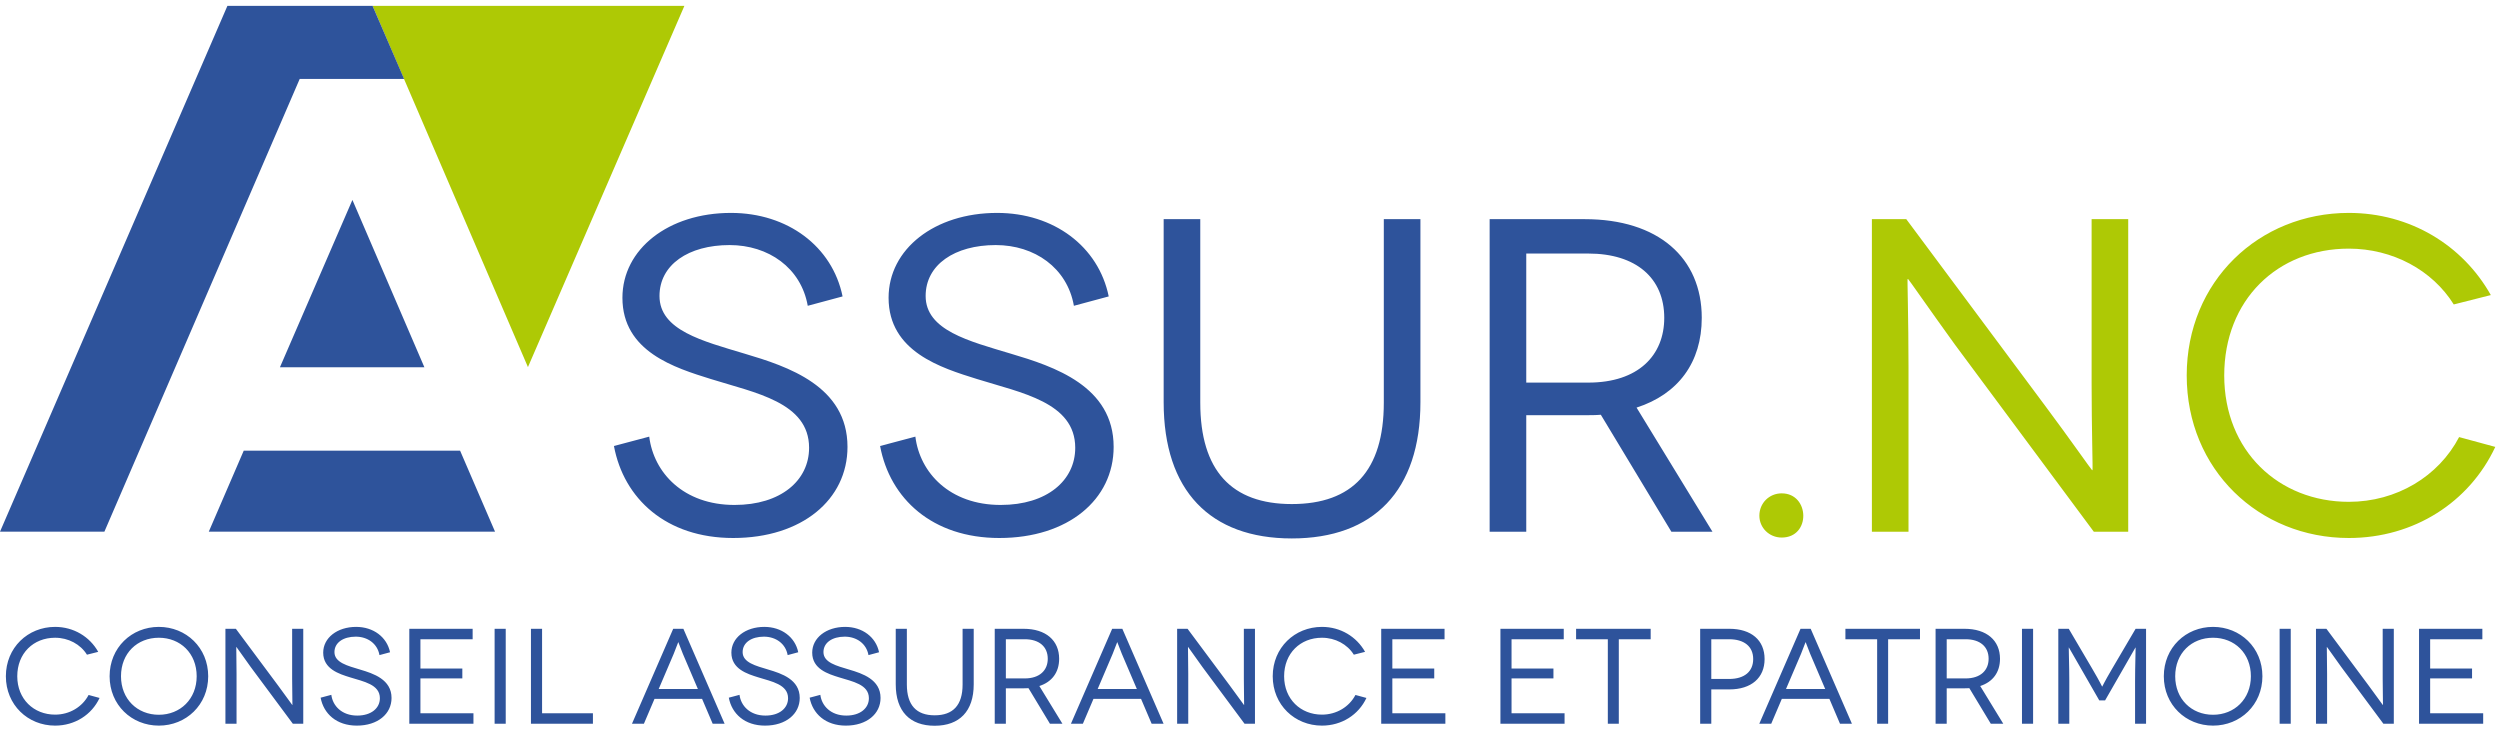 <?xml version="1.0" encoding="UTF-8"?>
<svg width="300px" height="88px" viewBox="0 0 300 88" version="1.1" xmlns="http://www.w3.org/2000/svg" xmlns:xlink="http://www.w3.org/1999/xlink">
    <title>assets/logos/logo-assur-1</title>
    <g id="Page-1" stroke="none" stroke-width="1" fill="none" fill-rule="evenodd">
        <g id="KIT-UI" transform="translate(-40, -340)">
            <g id="logo-color" transform="translate(40, 340)">
                <polygon id="Fill-1" fill="#AEC905" points="44.71 0.704 63.353 44.051 82.127 0.704"></polygon>
                <path d="M48.493,9.472 L44.71,0.704 L27.289,0.704 L-7.04225352e-05,63.803 L12.526,63.803 L35.965,9.472 L48.493,9.472 Z M291.618,85.593 L291.618,81.411 L296.646,81.411 L296.646,80.222 L291.618,80.222 L291.618,76.708 L297.883,76.708 L297.883,75.455 L290.284,75.455 L290.284,86.846 L297.981,86.846 L297.981,85.593 L291.618,85.593 Z M285.923,75.455 L285.923,81.443 C285.923,83.07 285.972,84.6 285.956,84.6 L285.939,84.6 C285.923,84.6 285.093,83.412 284.231,82.257 L279.17,75.455 L277.917,75.455 L277.917,86.846 L279.251,86.846 L279.251,80.874 C279.251,79.051 279.202,77.636 279.218,77.636 L279.234,77.636 C279.251,77.636 279.967,78.677 280.944,80.028 L286.004,86.846 L287.257,86.846 L287.257,75.455 L285.923,75.455 Z M273.555,86.846 L274.889,86.846 L274.889,75.455 L273.555,75.455 L273.555,86.846 Z M259.658,81.15 C259.658,84.584 262.294,87.074 265.565,87.074 C268.836,87.074 271.489,84.584 271.489,81.15 C271.489,77.717 268.836,75.227 265.565,75.227 C262.294,75.227 259.658,77.717 259.658,81.15 L259.658,81.15 Z M261.025,81.15 C261.025,78.384 262.978,76.529 265.565,76.529 C268.137,76.529 270.106,78.384 270.106,81.15 C270.106,83.885 268.137,85.772 265.565,85.772 C262.978,85.772 261.025,83.885 261.025,81.15 L261.025,81.15 Z M256.273,75.455 L253.441,80.272 C252.465,81.931 252.287,82.388 252.27,82.388 L252.253,82.388 C252.238,82.388 252.058,81.931 251.082,80.272 L248.251,75.455 L246.997,75.455 L246.997,86.846 L248.316,86.846 L248.316,81.72 C248.316,79.962 248.234,77.7 248.251,77.7 L248.267,77.7 C248.284,77.7 248.853,78.742 249.259,79.425 L251.912,84.047 L252.612,84.047 L255.265,79.425 C255.671,78.742 256.241,77.7 256.257,77.7 L256.273,77.7 C256.289,77.7 256.208,79.962 256.208,81.72 L256.208,86.846 L257.527,86.846 L257.527,75.455 L256.273,75.455 Z M242.637,86.846 L243.971,86.846 L243.971,75.455 L242.637,75.455 L242.637,86.846 Z M240.391,86.846 L237.625,82.322 C239.137,81.834 240.001,80.679 240.001,79.051 C240.001,76.854 238.406,75.455 235.737,75.455 L232.27,75.455 L232.27,86.846 L233.605,86.846 L233.605,82.598 L235.737,82.598 C235.932,82.598 236.144,82.598 236.322,82.582 L238.894,86.846 L240.391,86.846 Z M233.605,81.411 L233.605,76.708 L235.867,76.708 C237.608,76.708 238.634,77.603 238.634,79.051 C238.634,80.418 237.689,81.411 235.867,81.411 L233.605,81.411 Z M221.449,75.455 L221.449,76.708 L225.257,76.708 L225.257,86.846 L226.575,86.846 L226.575,76.708 L230.399,76.708 L230.399,75.455 L221.449,75.455 Z M220.798,86.846 L222.23,86.846 L217.283,75.455 L216.063,75.455 L211.115,86.846 L212.548,86.846 L213.817,83.868 L219.529,83.868 L220.798,86.846 Z M214.321,82.68 L216.128,78.449 C216.372,77.863 216.649,77.066 216.665,77.066 L216.681,77.066 C216.697,77.066 216.974,77.863 217.218,78.449 L219.025,82.68 L214.321,82.68 Z M204.02,75.455 L204.02,86.846 L205.355,86.846 L205.355,82.729 L207.52,82.729 C210.156,82.729 211.751,81.346 211.751,79.084 C211.751,76.822 210.156,75.455 207.52,75.455 L204.02,75.455 Z M205.355,81.476 L205.355,76.708 L207.487,76.708 C209.277,76.708 210.383,77.554 210.383,79.084 C210.383,80.565 209.358,81.476 207.487,81.476 L205.355,81.476 Z M189.131,75.455 L189.131,76.708 L192.939,76.708 L192.939,86.846 L194.257,86.846 L194.257,76.708 L198.081,76.708 L198.081,75.455 L189.131,75.455 Z M181.385,85.593 L181.385,81.411 L186.413,81.411 L186.413,80.222 L181.385,80.222 L181.385,76.708 L187.65,76.708 L187.65,75.455 L180.051,75.455 L180.051,86.846 L187.748,86.846 L187.748,85.593 L181.385,85.593 Z M167.081,85.593 L167.081,81.411 L172.109,81.411 L172.109,80.222 L167.081,80.222 L167.081,76.708 L173.346,76.708 L173.346,75.455 L165.746,75.455 L165.746,86.846 L173.444,86.846 L173.444,85.593 L167.081,85.593 Z M163.81,78.222 C162.784,76.399 160.865,75.227 158.635,75.227 C155.364,75.227 152.727,77.717 152.727,81.15 C152.727,84.584 155.364,87.074 158.635,87.074 C161.01,87.074 163.029,85.772 163.972,83.754 L162.654,83.396 C161.906,84.828 160.377,85.756 158.635,85.756 C156.08,85.756 154.095,83.9 154.095,81.15 C154.095,78.4 156.032,76.529 158.635,76.529 C160.23,76.529 161.678,77.31 162.46,78.563 L163.81,78.222 Z M149.262,75.455 L149.262,81.443 C149.262,83.07 149.31,84.6 149.294,84.6 L149.278,84.6 C149.262,84.6 148.432,83.412 147.569,82.257 L142.508,75.455 L141.256,75.455 L141.256,86.846 L142.59,86.846 L142.59,80.874 C142.59,79.051 142.541,77.636 142.557,77.636 L142.573,77.636 C142.59,77.636 143.306,78.677 144.282,80.028 L149.343,86.846 L150.596,86.846 L150.596,75.455 L149.262,75.455 Z M138.196,86.846 L139.628,86.846 L134.681,75.455 L133.46,75.455 L128.513,86.846 L129.946,86.846 L131.215,83.868 L136.927,83.868 L138.196,86.846 Z M131.72,82.68 L133.526,78.449 C133.77,77.863 134.046,77.066 134.063,77.066 L134.079,77.066 C134.095,77.066 134.372,77.863 134.616,78.449 L136.422,82.68 L131.72,82.68 Z M127.489,86.846 L124.722,82.322 C126.236,81.834 127.098,80.679 127.098,79.051 C127.098,76.854 125.503,75.455 122.834,75.455 L119.368,75.455 L119.368,86.846 L120.703,86.846 L120.703,82.598 L122.834,82.598 C123.03,82.598 123.241,82.598 123.42,82.582 L125.991,86.846 L127.489,86.846 Z M120.703,81.411 L120.703,76.708 L122.965,76.708 C124.706,76.708 125.731,77.603 125.731,79.051 C125.731,80.418 124.787,81.411 122.965,81.411 L120.703,81.411 Z M115.511,75.455 L115.511,82.143 C115.511,84.617 114.372,85.837 112.159,85.837 C109.963,85.837 108.823,84.617 108.823,82.143 L108.823,75.455 L107.489,75.455 L107.489,82.127 C107.489,85.349 109.181,87.09 112.159,87.09 C115.137,87.09 116.846,85.349 116.846,82.127 L116.846,75.455 L115.511,75.455 Z M105.487,78.27 C105.113,76.448 103.485,75.227 101.419,75.227 C99.141,75.227 97.465,76.546 97.465,78.319 C97.465,80.288 99.384,80.874 100.687,81.281 C102.298,81.785 104.267,82.127 104.267,83.787 C104.267,84.974 103.241,85.87 101.549,85.87 C99.694,85.87 98.603,84.698 98.441,83.38 L97.156,83.722 C97.513,85.642 99.059,87.074 101.501,87.074 C104.006,87.074 105.666,85.674 105.666,83.754 C105.666,81.541 103.501,80.825 101.907,80.353 C100.394,79.897 98.815,79.507 98.815,78.253 C98.815,77.115 99.873,76.399 101.37,76.399 C102.786,76.399 103.974,77.229 104.218,78.612 L105.487,78.27 Z M95.789,78.27 C95.414,76.448 93.787,75.227 91.72,75.227 C89.441,75.227 87.765,76.546 87.765,78.319 C87.765,80.288 89.686,80.874 90.988,81.281 C92.599,81.785 94.568,82.127 94.568,83.787 C94.568,84.974 93.543,85.87 91.85,85.87 C89.995,85.87 88.905,84.698 88.742,83.38 L87.457,83.722 C87.815,85.642 89.36,87.074 91.801,87.074 C94.308,87.074 95.968,85.674 95.968,83.754 C95.968,81.541 93.803,80.825 92.208,80.353 C90.695,79.897 89.116,79.507 89.116,78.253 C89.116,77.115 90.175,76.399 91.671,76.399 C93.087,76.399 94.275,77.229 94.519,78.612 L95.789,78.27 Z M85.52,86.846 L86.952,86.846 L82.005,75.455 L80.784,75.455 L75.838,86.846 L77.27,86.846 L78.539,83.868 L84.251,83.868 L85.52,86.846 Z M79.044,82.68 L80.85,78.449 C81.094,77.863 81.37,77.066 81.387,77.066 L81.403,77.066 C81.419,77.066 81.696,77.863 81.94,78.449 L83.746,82.68 L79.044,82.68 Z M65.049,85.593 L65.049,75.455 L63.714,75.455 L63.714,86.846 L71.151,86.846 L71.151,85.593 L65.049,85.593 Z M59.353,86.846 L60.687,86.846 L60.687,75.455 L59.353,75.455 L59.353,86.846 Z M50.451,85.593 L50.451,81.411 L55.48,81.411 L55.48,80.222 L50.451,80.222 L50.451,76.708 L56.717,76.708 L56.717,75.455 L49.117,75.455 L49.117,86.846 L56.814,86.846 L56.814,85.593 L50.451,85.593 Z M46.806,78.27 C46.432,76.448 44.805,75.227 42.738,75.227 C40.46,75.227 38.784,76.546 38.784,78.319 C38.784,80.288 40.704,80.874 42.006,81.281 C43.617,81.785 45.586,82.127 45.586,83.787 C45.586,84.974 44.56,85.87 42.868,85.87 C41.013,85.87 39.923,84.698 39.76,83.38 L38.475,83.722 C38.832,85.642 40.379,87.074 42.82,87.074 C45.325,87.074 46.985,85.674 46.985,83.754 C46.985,81.541 44.821,80.825 43.226,80.353 C41.713,79.897 40.134,79.507 40.134,78.253 C40.134,77.115 41.192,76.399 42.689,76.399 C44.106,76.399 45.293,77.229 45.537,78.612 L46.806,78.27 Z M35.057,75.455 L35.057,81.443 C35.057,83.07 35.106,84.6 35.09,84.6 L35.073,84.6 C35.057,84.6 34.227,83.412 33.365,82.257 L28.304,75.455 L27.051,75.455 L27.051,86.846 L28.385,86.846 L28.385,80.874 C28.385,79.051 28.337,77.636 28.353,77.636 L28.369,77.636 C28.385,77.636 29.101,78.677 30.077,80.028 L35.139,86.846 L36.391,86.846 L36.391,75.455 L35.057,75.455 Z M13.153,81.15 C13.153,84.584 15.79,87.074 19.061,87.074 C22.332,87.074 24.984,84.584 24.984,81.15 C24.984,77.717 22.332,75.227 19.061,75.227 C15.79,75.227 13.153,77.717 13.153,81.15 L13.153,81.15 Z M14.52,81.15 C14.52,78.384 16.473,76.529 19.061,76.529 C21.632,76.529 23.601,78.384 23.601,81.15 C23.601,83.885 21.632,85.772 19.061,85.772 C16.473,85.772 14.52,83.885 14.52,81.15 L14.52,81.15 Z M11.787,78.222 C10.761,76.399 8.841,75.227 6.612,75.227 C3.341,75.227 0.705,77.717 0.705,81.15 C0.705,84.584 3.341,87.074 6.612,87.074 C8.987,87.074 11.006,85.772 11.949,83.754 L10.632,83.396 C9.883,84.828 8.353,85.756 6.612,85.756 C4.057,85.756 2.072,83.9 2.072,81.15 C2.072,78.4 4.008,76.529 6.612,76.529 C8.206,76.529 9.655,77.31 10.436,78.563 L11.787,78.222 Z M33.591,44.073 L42.289,23.991 L50.927,44.073 L33.591,44.073 Z M25.053,63.803 L29.249,54.078 L55.21,54.078 L59.405,63.803 L25.053,63.803 Z M205.497,63.81 L196.387,48.912 C201.37,47.305 204.211,43.5 204.211,38.141 C204.211,30.908 198.96,26.299 190.171,26.299 L178.757,26.299 L178.757,63.81 L183.151,63.81 L183.151,49.824 L190.171,49.824 C190.814,49.824 191.51,49.824 192.1,49.77 L200.567,63.81 L205.497,63.81 Z M183.151,45.912 L183.151,30.425 L190.6,30.425 C196.334,30.425 199.71,33.372 199.71,38.141 C199.71,42.643 196.601,45.912 190.6,45.912 L183.151,45.912 Z M166.057,26.299 L166.057,48.323 C166.057,56.469 162.306,60.487 155.018,60.487 C147.784,60.487 144.033,56.469 144.033,48.323 L144.033,26.299 L139.639,26.299 L139.639,48.27 C139.639,58.88 145.212,64.613 155.018,64.613 C164.825,64.613 170.451,58.88 170.451,48.27 L170.451,26.299 L166.057,26.299 Z M133.047,35.57 C131.815,29.568 126.456,25.549 119.651,25.549 C112.149,25.549 106.63,29.889 106.63,35.731 C106.63,42.215 112.953,44.143 117.239,45.483 C122.544,47.145 129.028,48.27 129.028,53.736 C129.028,57.648 125.653,60.594 120.08,60.594 C113.971,60.594 110.38,56.736 109.844,52.396 L105.611,53.521 C106.79,59.845 111.881,64.56 119.919,64.56 C128.171,64.56 133.637,59.951 133.637,53.629 C133.637,46.341 126.51,43.983 121.258,42.429 C116.275,40.928 111.077,39.642 111.077,35.516 C111.077,31.765 114.56,29.408 119.49,29.408 C124.152,29.408 128.064,32.14 128.868,36.695 L133.047,35.57 Z M101.11,35.57 C99.877,29.568 94.518,25.549 87.713,25.549 C80.211,25.549 74.691,29.889 74.691,35.731 C74.691,42.215 81.015,44.143 85.302,45.483 C90.607,47.145 97.091,48.27 97.091,53.736 C97.091,57.648 93.715,60.594 88.142,60.594 C82.033,60.594 78.443,56.736 77.907,52.396 L73.673,53.521 C74.853,59.845 79.943,64.56 87.981,64.56 C96.234,64.56 101.699,59.951 101.699,53.629 C101.699,46.341 94.572,43.983 89.321,42.429 C84.337,40.928 79.139,39.642 79.139,35.516 C79.139,31.765 82.622,29.408 87.552,29.408 C92.214,29.408 96.126,32.14 96.93,36.695 L101.11,35.57 Z" id="Fill-2" fill="#2E539B"></path>
                <path d="M298.898,35.409 C295.523,29.407 289.2,25.549 281.858,25.549 C271.087,25.549 262.406,33.748 262.406,45.054 C262.406,56.361 271.087,64.56 281.858,64.56 C289.681,64.56 296.326,60.273 299.435,53.628 L295.094,52.45 C292.629,57.166 287.591,60.219 281.858,60.219 C273.445,60.219 266.907,54.111 266.907,45.054 C266.907,35.998 273.284,29.836 281.858,29.836 C287.11,29.836 291.879,32.408 294.451,36.534 L298.898,35.409 Z M250.993,26.299 L250.993,46.019 C250.993,51.378 251.152,56.415 251.099,56.415 L251.045,56.415 C250.993,56.415 248.26,52.503 245.419,48.698 L228.754,26.299 L224.627,26.299 L224.627,63.81 L229.021,63.81 L229.021,44.143 C229.021,38.142 228.861,33.48 228.914,33.48 L228.968,33.48 C229.021,33.48 231.379,36.909 234.594,41.357 L251.26,63.81 L255.386,63.81 L255.386,26.299 L250.993,26.299 Z M213.802,64.506 C217.338,64.506 217.182,59.202 213.802,59.202 C212.302,59.202 211.124,60.38 211.124,61.881 C211.124,63.328 212.302,64.506 213.802,64.506 L213.802,64.506 Z" id="Fill-5" fill="#AEC905"></path>
            </g>
        </g>
    </g>
</svg>